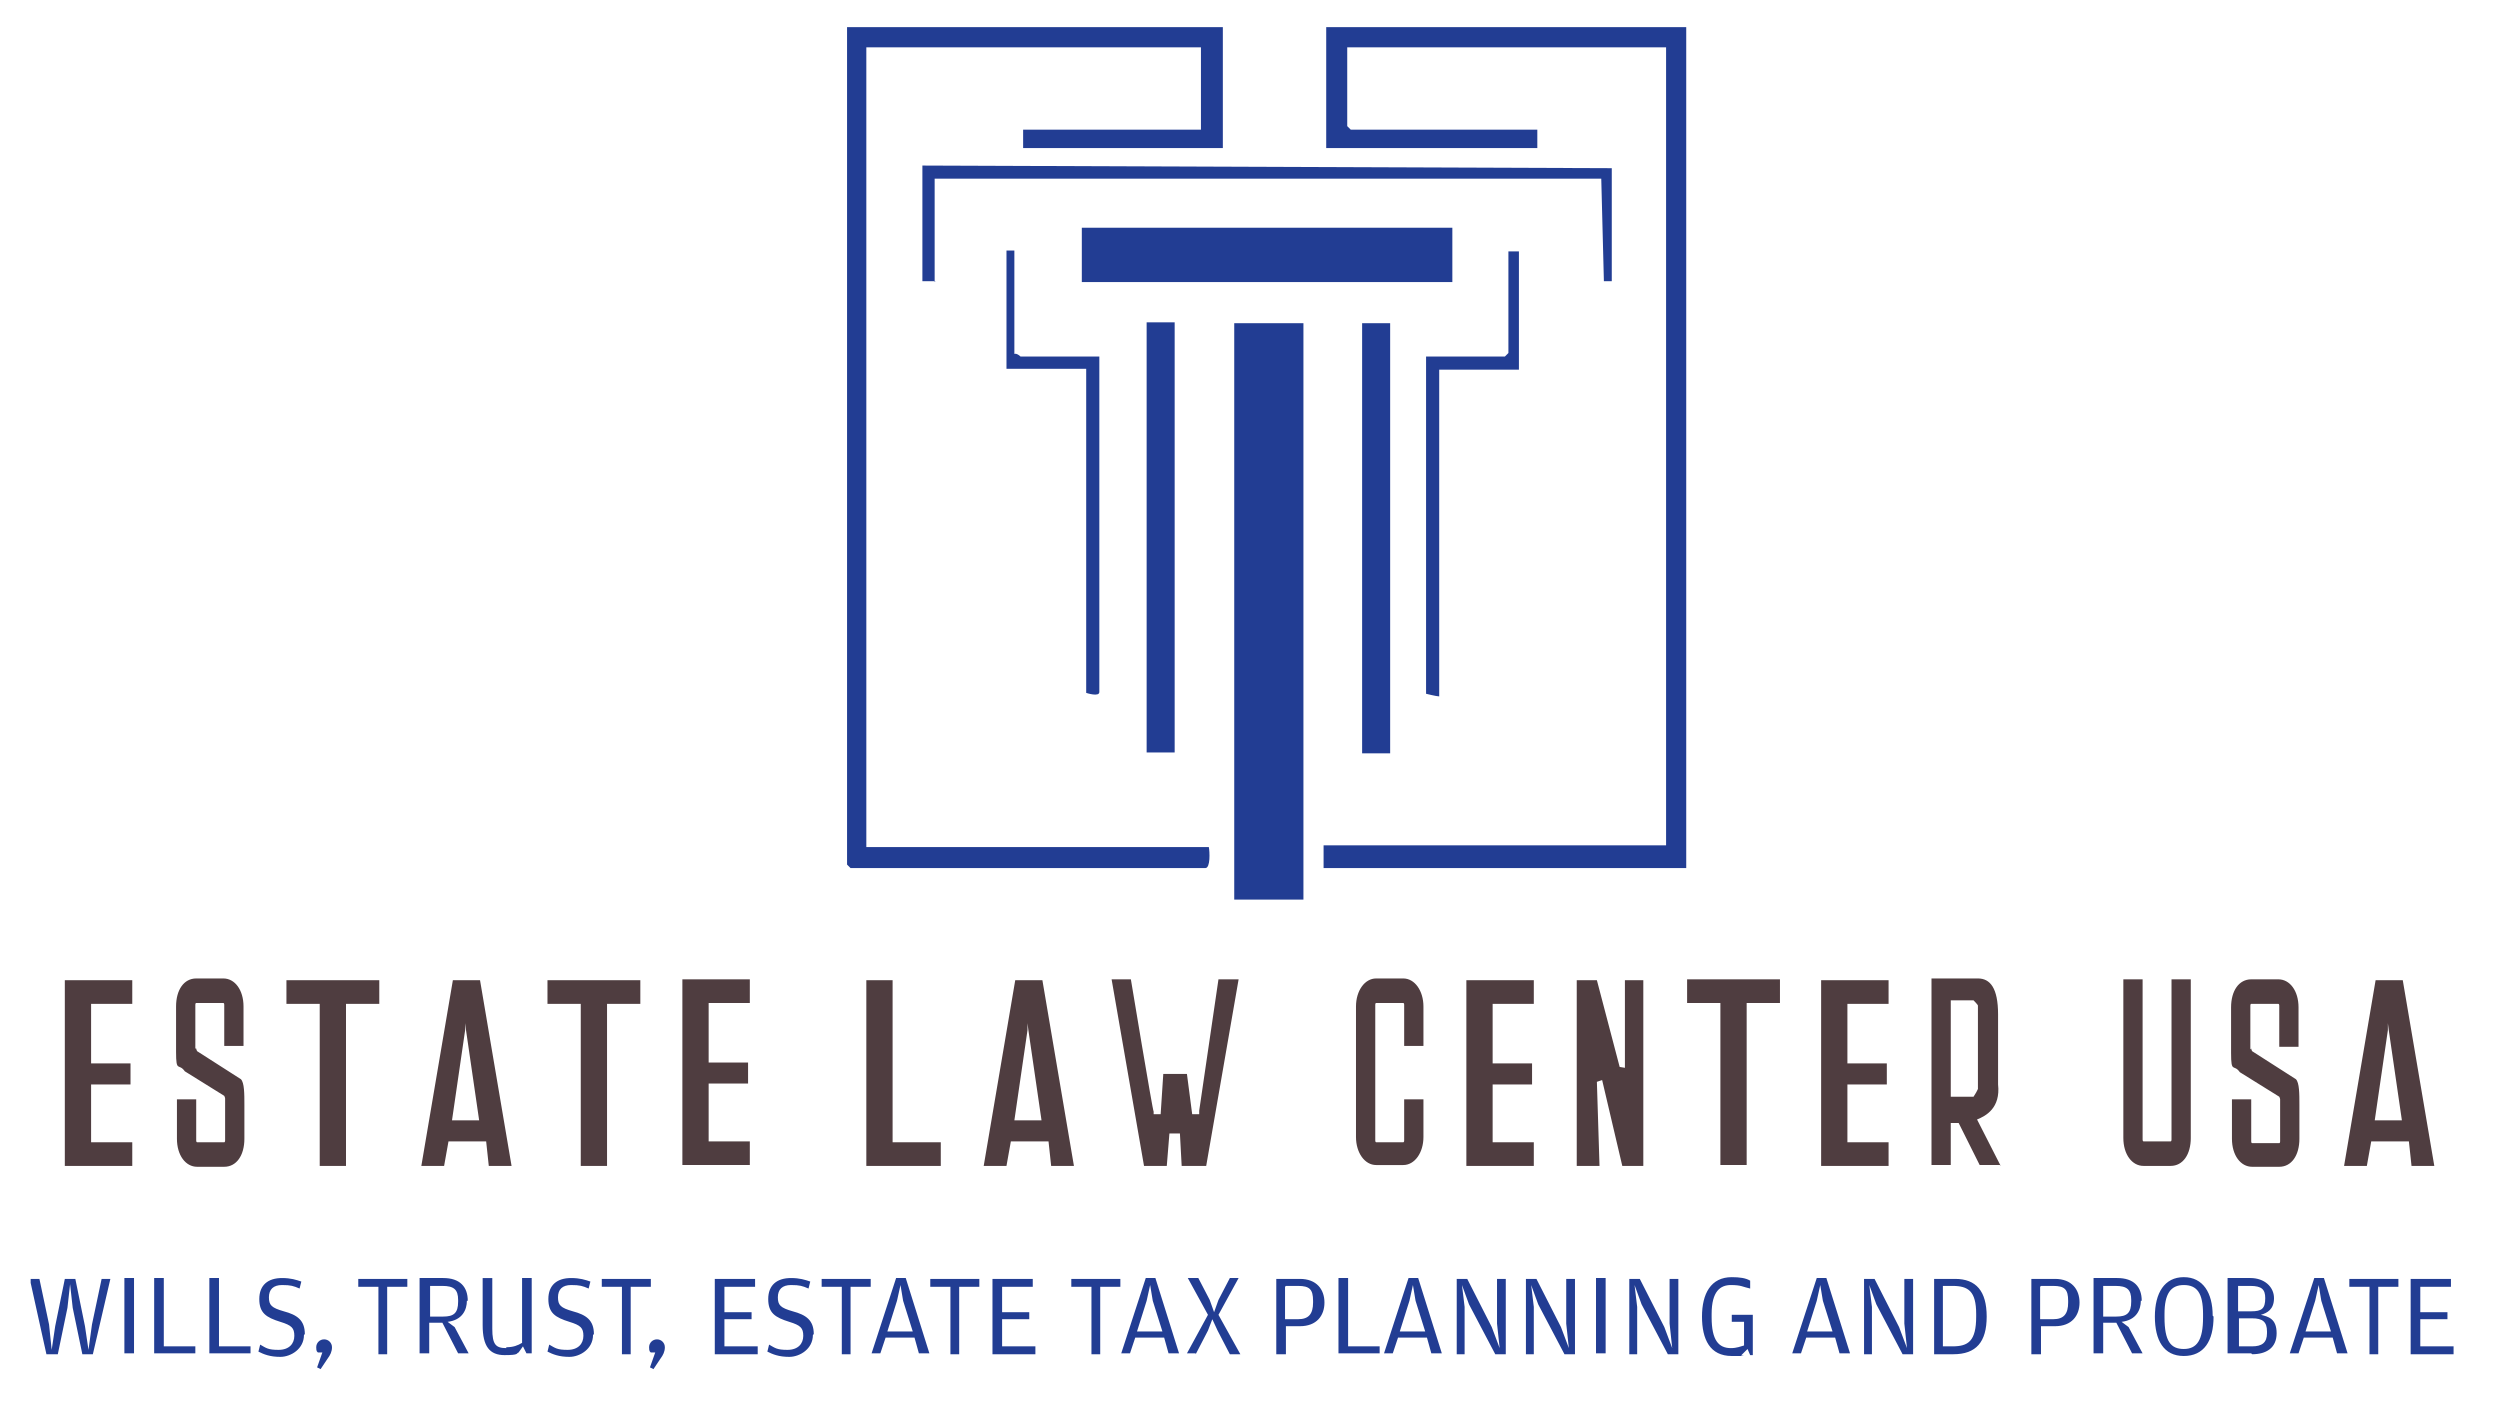 <?xml version="1.0" encoding="UTF-8"?>
<svg id="Layer_1" xmlns="http://www.w3.org/2000/svg" xmlns:xlink="http://www.w3.org/1999/xlink" version="1.1" viewBox="0 0 285.4 160">
  <!-- Generator: Adobe Illustrator 29.3.1, SVG Export Plug-In . SVG Version: 2.1.0 Build 151)  -->
  <defs>
    <style>
      .st0 {
        fill: none;
      }

      .st1 {
        fill: #4f3d40;
      }

      .st2 {
        fill: #223d93;
      }

      .st3 {
        clip-path: url(#clippath);
      }
    </style>
    <clipPath id="clippath">
      <rect class="st0" x="3.5" y="3.1" width="276.6" height="153.2"/>
    </clipPath>
  </defs>
  <g class="st3">
    <path class="st1" d="M7.4,133.1h7.7v-2.7h-4.7v-6.6h4.5v-2.4h-4.5v-6.8h4.7v-2.7h-7.7v21.2ZM22.3,119.7v-5c0,0,0-.2.1-.2h3.1c0,0,.1,0,.1.2v4.7h2.2v-4.5c0-1.9-1-3.2-2.3-3.2h-3.1c-1.4,0-2.3,1.3-2.3,3.2v5.2c0,2.4.3,1.2,1,2.2l4.5,2.8c0,0,.1.2.1.3v4.8c0,0,0,.2-.1.2h-3.1c0,0-.1,0-.1-.2v-4.7h-2.2v4.5c0,1.9,1,3.2,2.3,3.2h3.1c1.4,0,2.3-1.3,2.3-3.2v-3.9c0-1.2,0-2.5-.4-2.9l-5-3.2c0,0-.1-.2-.1-.3M39.5,114.6h3.8v-2.7h-10.6v2.7h3.8v18.5h3v-18.5ZM54.8,127.9h-3.2l1.5-10.3v-.8c0,0,.1.8.1.8l1.5,10.3ZM55.8,133.1h2.6l-3.6-21.2h-3.1l-3.6,21.2h2.6l.5-2.8h4.3l.3,2.8ZM69.3,114.6h3.8v-2.7h-10.6v2.7h3.8v18.5h3v-18.5ZM77.9,133h7.7v-2.7h-4.7v-6.6h4.5v-2.4h-4.5v-6.8h4.7v-2.7h-7.7v21.2ZM98.8,133.1h8.6v-2.7h-5.5v-18.5h-3v21.2ZM119,127.9h-3.2l1.5-10.3v-.8c0,0,.1.8.1.8l1.5,10.3ZM120,133.1h2.6l-3.6-21.2h-3.1l-3.6,21.2h2.6l.5-2.8h4.3l.3,2.8ZM137.7,133.1l3.7-21.3h-2.3l-2.2,15v.4h-.8l-.6-4.6h-2.7l-.3,4.6h-.8v-.3c-.1,0-2.6-15.1-2.6-15.1h-2.2l3.7,21.3h2.6l.3-3.7h.6s.6,0,.6,0l.2,3.7h2.7ZM162.5,129.9v-4.4h-2.2v4.7c0,0,0,.2-.1.2h-3.1c0,0-.1,0-.1-.2v-15.5c0,0,0-.2.1-.2h3.1c0,0,.1,0,.1.2v4.7h2.2v-4.5c0-1.8-1-3.2-2.3-3.2h-3.1c-1.3,0-2.3,1.4-2.3,3.2v14.9c0,1.8,1,3.2,2.3,3.2h3.1c1.3,0,2.3-1.4,2.3-3.2M167.4,133.1h7.7v-2.7h-4.7v-6.6h4.5v-2.4h-4.5v-6.8h4.7v-2.7h-7.7v21.2ZM185.2,133.1h2.4v-21.2h-2.1v10c0,0-.6-.1-.6-.1l-2.6-9.9h-2.3v21.2h2.6l-.3-9.6.6-.2,2.3,9.8ZM199.4,114.5h3.8v-2.7h-10.6v2.7h3.8v18.5h3v-18.5ZM207.9,133.1h7.7v-2.7h-4.7v-6.6h4.5v-2.4h-4.5v-6.8h4.7v-2.7h-7.7v21.2ZM225.3,125.2h-2.6c0,0,0-11,0-11h2.6c0,0,.5.5.5.6v9.4c.1.1-.5,1-.5,1M228.4,133.1l-2.7-5.3c1-.4,2.7-1.3,2.4-4v-8c0-3-.9-4.1-2.3-4.1h-5.3v21.3h2.2v-4.8h.9s2.4,4.8,2.4,4.8h2.3ZM250.1,129.9v-18.1h-2.2v18.3c0,0,0,.2-.1.2h-3.1c0,0-.1,0-.1-.2v-18.3h-2.2v18.1c0,1.9,1,3.2,2.3,3.2h3.1c1.4,0,2.3-1.3,2.3-3.2M256.9,119.8v-5c0,0,0-.2.1-.2h3.1c0,0,.1,0,.1.2v4.7h2.2v-4.5c0-1.9-1-3.2-2.3-3.2h-3.1c-1.4,0-2.3,1.3-2.3,3.2v5.2c0,2.4.3,1.2,1,2.2l4.5,2.8c0,0,.1.2.1.3v4.8c0,0,0,.2-.1.2h-3.1c0,0-.1,0-.1-.2v-4.8h-2.2v4.5c0,1.9,1,3.2,2.3,3.2h3.1c1.4,0,2.3-1.3,2.3-3.2v-3.9c0-1.2,0-2.5-.4-2.9l-5-3.2c0,0-.1-.2-.1-.3M274.3,127.9h-3.2l1.5-10.3v-.8c0,0,.1.8.1.8l1.5,10.3ZM277.9,133.1l-3.6-21.2h-3.1l-3.6,21.2h2.6l.5-2.8h4.3l.3,2.8h2.6Z"/>
    <path class="st2" d="M148.8,36.9h-7.9v65.8h7.9V36.9ZM123.5,32.2h42.3v-6.2h-42.3v6.2ZM158.7,36.9h-3.2v49.1h3.2v-49.1ZM164.3,79.5v-37.3h9.1v-13.5c-.2,0-1.2,0-1.2,0v11.6s-.4.4-.4.4h-9v38.5c0,0,1.2.3,1.5.3M106.7,32.2v-11.8h76.1l.3,11.7h.9s0-12.9,0-12.9l-78.7-.3v13.2h1.5ZM115.8,40.4v-11.8h-.9v13.5h9.1v37c0,0,1.5.5,1.5-.1v-38.3h-9c0,0-.4-.4-.7-.3M134.1,36.8h-3.2v49.1h3.2v-49.1ZM117,16.9h22.6V3.1h-42.9v95.6s.4.4.4.4h40.5c.6,0,.5-1.9.4-2.4h-39.1V5.4h38.2v9.4h-20.3v2.1ZM192.5,99.1V3.1h-41.1v13.8h24.1v-2.1h-21.3s-.4-.4-.4-.4V5.4h36.4v91.1h-39.1v2.6h41.4Z"/>
    <path class="st2" d="M280.1,154.6v-.9h-3.8v-3.1h3.1v-.8h-3.1v-2.9h3.5v-.9h-4.6v8.6h4.9ZM270.4,154.6h1.1v-7.7h2.3v-.9h-5.6v.9h2.3v7.7ZM263.2,152l1.1-3.5.4-1.8.3,1.8,1.1,3.5h-2.9ZM266.3,152.7l.5,1.8h1.2l-2.7-8.6h-1.1l-2.8,8.6h1l.6-1.8h3.4ZM255.5,150.5h1.6c1.2,0,1.7.4,1.7,1.5v.2c0,1.1-.6,1.5-1.7,1.5h-1.5v-3.2ZM255.5,146.8h1.4c1.3,0,1.7.4,1.7,1.4h0c0,1.2-.4,1.5-1.6,1.5h-1.5v-2.9ZM257.1,154.6c1.6,0,2.8-.7,2.8-2.4s-1-1.9-1.8-2.1c.7-.2,1.5-.6,1.5-1.9s-1.1-2.3-2.7-2.3h-2.6v8.6h2.7ZM247.1,150.4v-.4c0-2.3.7-3.3,2.2-3.3s2.2.9,2.2,3.3v.4c0,2.6-.7,3.6-2.2,3.6s-2.2-.9-2.2-3.6M252.6,150.2c0-2.6-1.1-4.4-3.3-4.4s-3.3,1.8-3.3,4.5,1,4.5,3.3,4.5,3.4-1.7,3.4-4.5M240.1,146.8h1.4c1.3,0,1.8.4,1.8,1.6v.2c0,1.3-.5,1.7-1.7,1.7h-1.5v-3.5ZM244.5,148.5c0-1.6-.9-2.6-2.8-2.6h-2.7v8.6h1.1v-3.5h1.5l1.8,3.5h1.2l-1.6-3-.8-.6c1.7-.2,2.2-1.4,2.2-2.4M233,146.8h1.4c1.3,0,1.7.4,1.7,1.7v.2c0,1.3-.5,1.9-1.7,1.9h-1.5v-3.7ZM233,154.6v-3.2h1.6c1.9,0,2.8-1.2,2.8-2.7s-.9-2.7-2.8-2.7h-2.7v8.6h1.1ZM221.8,146.8h1.1c1.8,0,2.7.6,2.7,3.2v.3c0,2.8-.9,3.4-2.7,3.4h-1.1v-6.9ZM223,154.6c2.6,0,3.8-1.4,3.8-4.3s-1.2-4.3-3.6-4.3h-2.4v8.6h2.3ZM213.7,154.6v-5.4l-.3-2.5.8,2.2,3,5.7h1.2v-8.6h-1v5.1l.3,2.8-.9-2.4-2.8-5.5h-1.2v8.6h1ZM206.3,152l1.1-3.5.4-1.8.3,1.8,1.1,3.5h-2.9ZM209.5,152.7l.5,1.8h1.2l-2.7-8.6h-1.1l-2.8,8.6h1l.6-1.8h3.4ZM199.7,154.7h.4v-4.6h-2.4v.8h1.4v2.7c-.4.1-.8.3-1.5.3-1.4,0-2.2-.9-2.2-3.5v-.4c0-2.6,1-3.3,2.2-3.3s1.3.2,2.2.4v-.9c-.5-.3-1.2-.4-2.1-.4-2.4,0-3.4,1.9-3.4,4.5s.9,4.5,3.4,4.5.8,0,1.1-.1l.7-.7.3.7ZM186.9,154.6v-5.4l-.3-2.5.8,2.2,3,5.7h1.2v-8.6h-1v5.1l.3,2.8-.9-2.4-2.8-5.5h-1.2v8.6h1ZM183.3,145.9h-1.1v8.6h1.1v-8.6ZM175.1,154.6v-5.4l-.3-2.5.8,2.2,3,5.7h1.2v-8.6h-1v5.1l.3,2.8-.9-2.4-2.8-5.5h-1.2v8.6h1ZM167.2,154.6v-5.4l-.3-2.5.8,2.2,3,5.7h1.2v-8.6h-1v5.1l.3,2.8-.9-2.4-2.8-5.5h-1.2v8.6h1ZM159.8,152l1.1-3.5.4-1.8.3,1.8,1.1,3.5h-2.9ZM162.9,152.7l.5,1.8h1.2l-2.7-8.6h-1.1l-2.8,8.6h1l.6-1.8h3.4ZM157.5,154.6v-.9h-3.6v-7.8h-1.1v8.6h4.7ZM146.8,146.8h1.4c1.3,0,1.7.4,1.7,1.7v.2c0,1.3-.5,1.9-1.7,1.9h-1.5v-3.7ZM146.8,154.6v-3.2h1.6c1.9,0,2.8-1.2,2.8-2.7s-.9-2.7-2.8-2.7h-2.7v8.6h1.1ZM136.5,154.6l1.4-2.7.5-1.3.6,1.3,1.4,2.7h1.2l-2.5-4.5,2.3-4.2h-1l-1.3,2.5-.5,1.4-.5-1.4-1.3-2.5h-1.2l2.3,4.2-2.4,4.4h1ZM129.8,152l1.1-3.5.4-1.8.3,1.8,1.1,3.5h-2.9ZM132.9,152.7l.5,1.8h1.2l-2.7-8.6h-1.1l-2.8,8.6h1l.6-1.8h3.4ZM124.5,154.6h1.1v-7.7h2.3v-.9h-5.6v.9h2.3v7.7ZM118.2,154.6v-.9h-3.8v-3.1h3.1v-.8h-3.1v-2.9h3.5v-.9h-4.6v8.6h4.9ZM108.4,154.6h1.1v-7.7h2.3v-.9h-5.6v.9h2.3v7.7ZM101.3,152l1.1-3.5.4-1.8.3,1.8,1.1,3.5h-2.9ZM104.4,152.7l.5,1.8h1.2l-2.7-8.6h-1.1l-2.8,8.6h1l.6-1.8h3.4ZM96,154.6h1.1v-7.7h2.3v-.9h-5.6v.9h2.3v7.7ZM92.9,152.3c0-1.6-.9-2.2-2.4-2.6-1.4-.4-1.7-.7-1.7-1.6s.5-1.4,1.5-1.4,1.3.1,2,.4l.2-.8c-.6-.2-1.2-.4-2.2-.4-1.6,0-2.6.8-2.6,2.4s.8,2.1,2.4,2.6c1.3.4,1.6.7,1.6,1.6s-.6,1.6-1.8,1.6-1.4-.2-2.1-.6l-.2.8c.6.3,1.3.6,2.5.6s2.7-.9,2.7-2.5M86.5,154.6v-.9h-3.8v-3.1h3.1v-.8h-3.1v-2.9h3.5v-.9h-4.6v8.6h4.9ZM75.4,155.1c.3-.4.5-.8.5-1.3s-.4-.9-.9-.9-.9.4-.9.9.1.5.2.6h.5c0,0-.6,1.7-.6,1.7l.4.2.8-1.2ZM70.9,154.6h1.1v-7.7h2.3v-.9h-5.6v.9h2.3v7.7ZM67.8,152.3c0-1.6-.9-2.2-2.4-2.6-1.4-.4-1.7-.7-1.7-1.6s.5-1.4,1.5-1.4,1.3.1,2,.4l.2-.8c-.6-.2-1.2-.4-2.2-.4-1.6,0-2.6.8-2.6,2.4s.8,2.1,2.4,2.6c1.3.4,1.6.7,1.6,1.6s-.6,1.6-1.8,1.6-1.4-.2-2.1-.6l-.2.8c.6.3,1.3.6,2.5.6s2.7-.9,2.7-2.5M57.8,153.9c-1.2,0-1.6-.4-1.6-2.2v-5.8h-1.1v5.4c0,2.4.8,3.4,2.5,3.4s1.3-.2,1.6-.3l.5-.7.4.8h.6v-8.6h-1.1v7.4c-.5.3-1,.5-1.8.5M49.1,146.8h1.4c1.3,0,1.8.4,1.8,1.6v.2c0,1.3-.5,1.7-1.7,1.7h-1.5v-3.5ZM53.4,148.5c0-1.6-.9-2.6-2.8-2.6h-2.7v8.6h1.1v-3.5h1.5l1.8,3.5h1.2l-1.6-3-.8-.6c1.7-.2,2.2-1.4,2.2-2.4M43.1,154.6h1.1v-7.7h2.3v-.9h-5.6v.9h2.3v7.7ZM37.4,155.1c.3-.4.5-.8.5-1.3s-.4-.9-.9-.9-.9.4-.9.9.1.5.2.6h.5c0,0-.6,1.7-.6,1.7l.4.2.8-1.2ZM34.8,152.3c0-1.6-.9-2.2-2.4-2.6-1.4-.4-1.7-.7-1.7-1.6s.5-1.4,1.5-1.4,1.3.1,2,.4l.2-.8c-.6-.2-1.2-.4-2.2-.4-1.6,0-2.6.8-2.6,2.4s.8,2.1,2.4,2.6c1.3.4,1.6.7,1.6,1.6s-.6,1.6-1.8,1.6-1.4-.2-2.1-.6l-.2.8c.6.3,1.3.6,2.5.6s2.7-.9,2.7-2.5M28.6,154.6v-.9h-3.6v-7.8h-1.1v8.6h4.7ZM22.3,154.6v-.9h-3.6v-7.8h-1.1v8.6h4.7ZM15.3,145.9h-1.1v8.6h1.1v-8.6ZM6.6,154.6l1.1-5.3.3-2.7.3,2.7,1.1,5.3h1.2l2-8.6h-1l-1.1,5.2-.4,2.9-.4-2.7-1.1-5.4h-1.2l-1.1,5.4-.4,2.7-.3-2.9-1.1-5.2h-1.1l1.9,8.6h1.2Z"/>
  </g>
</svg>